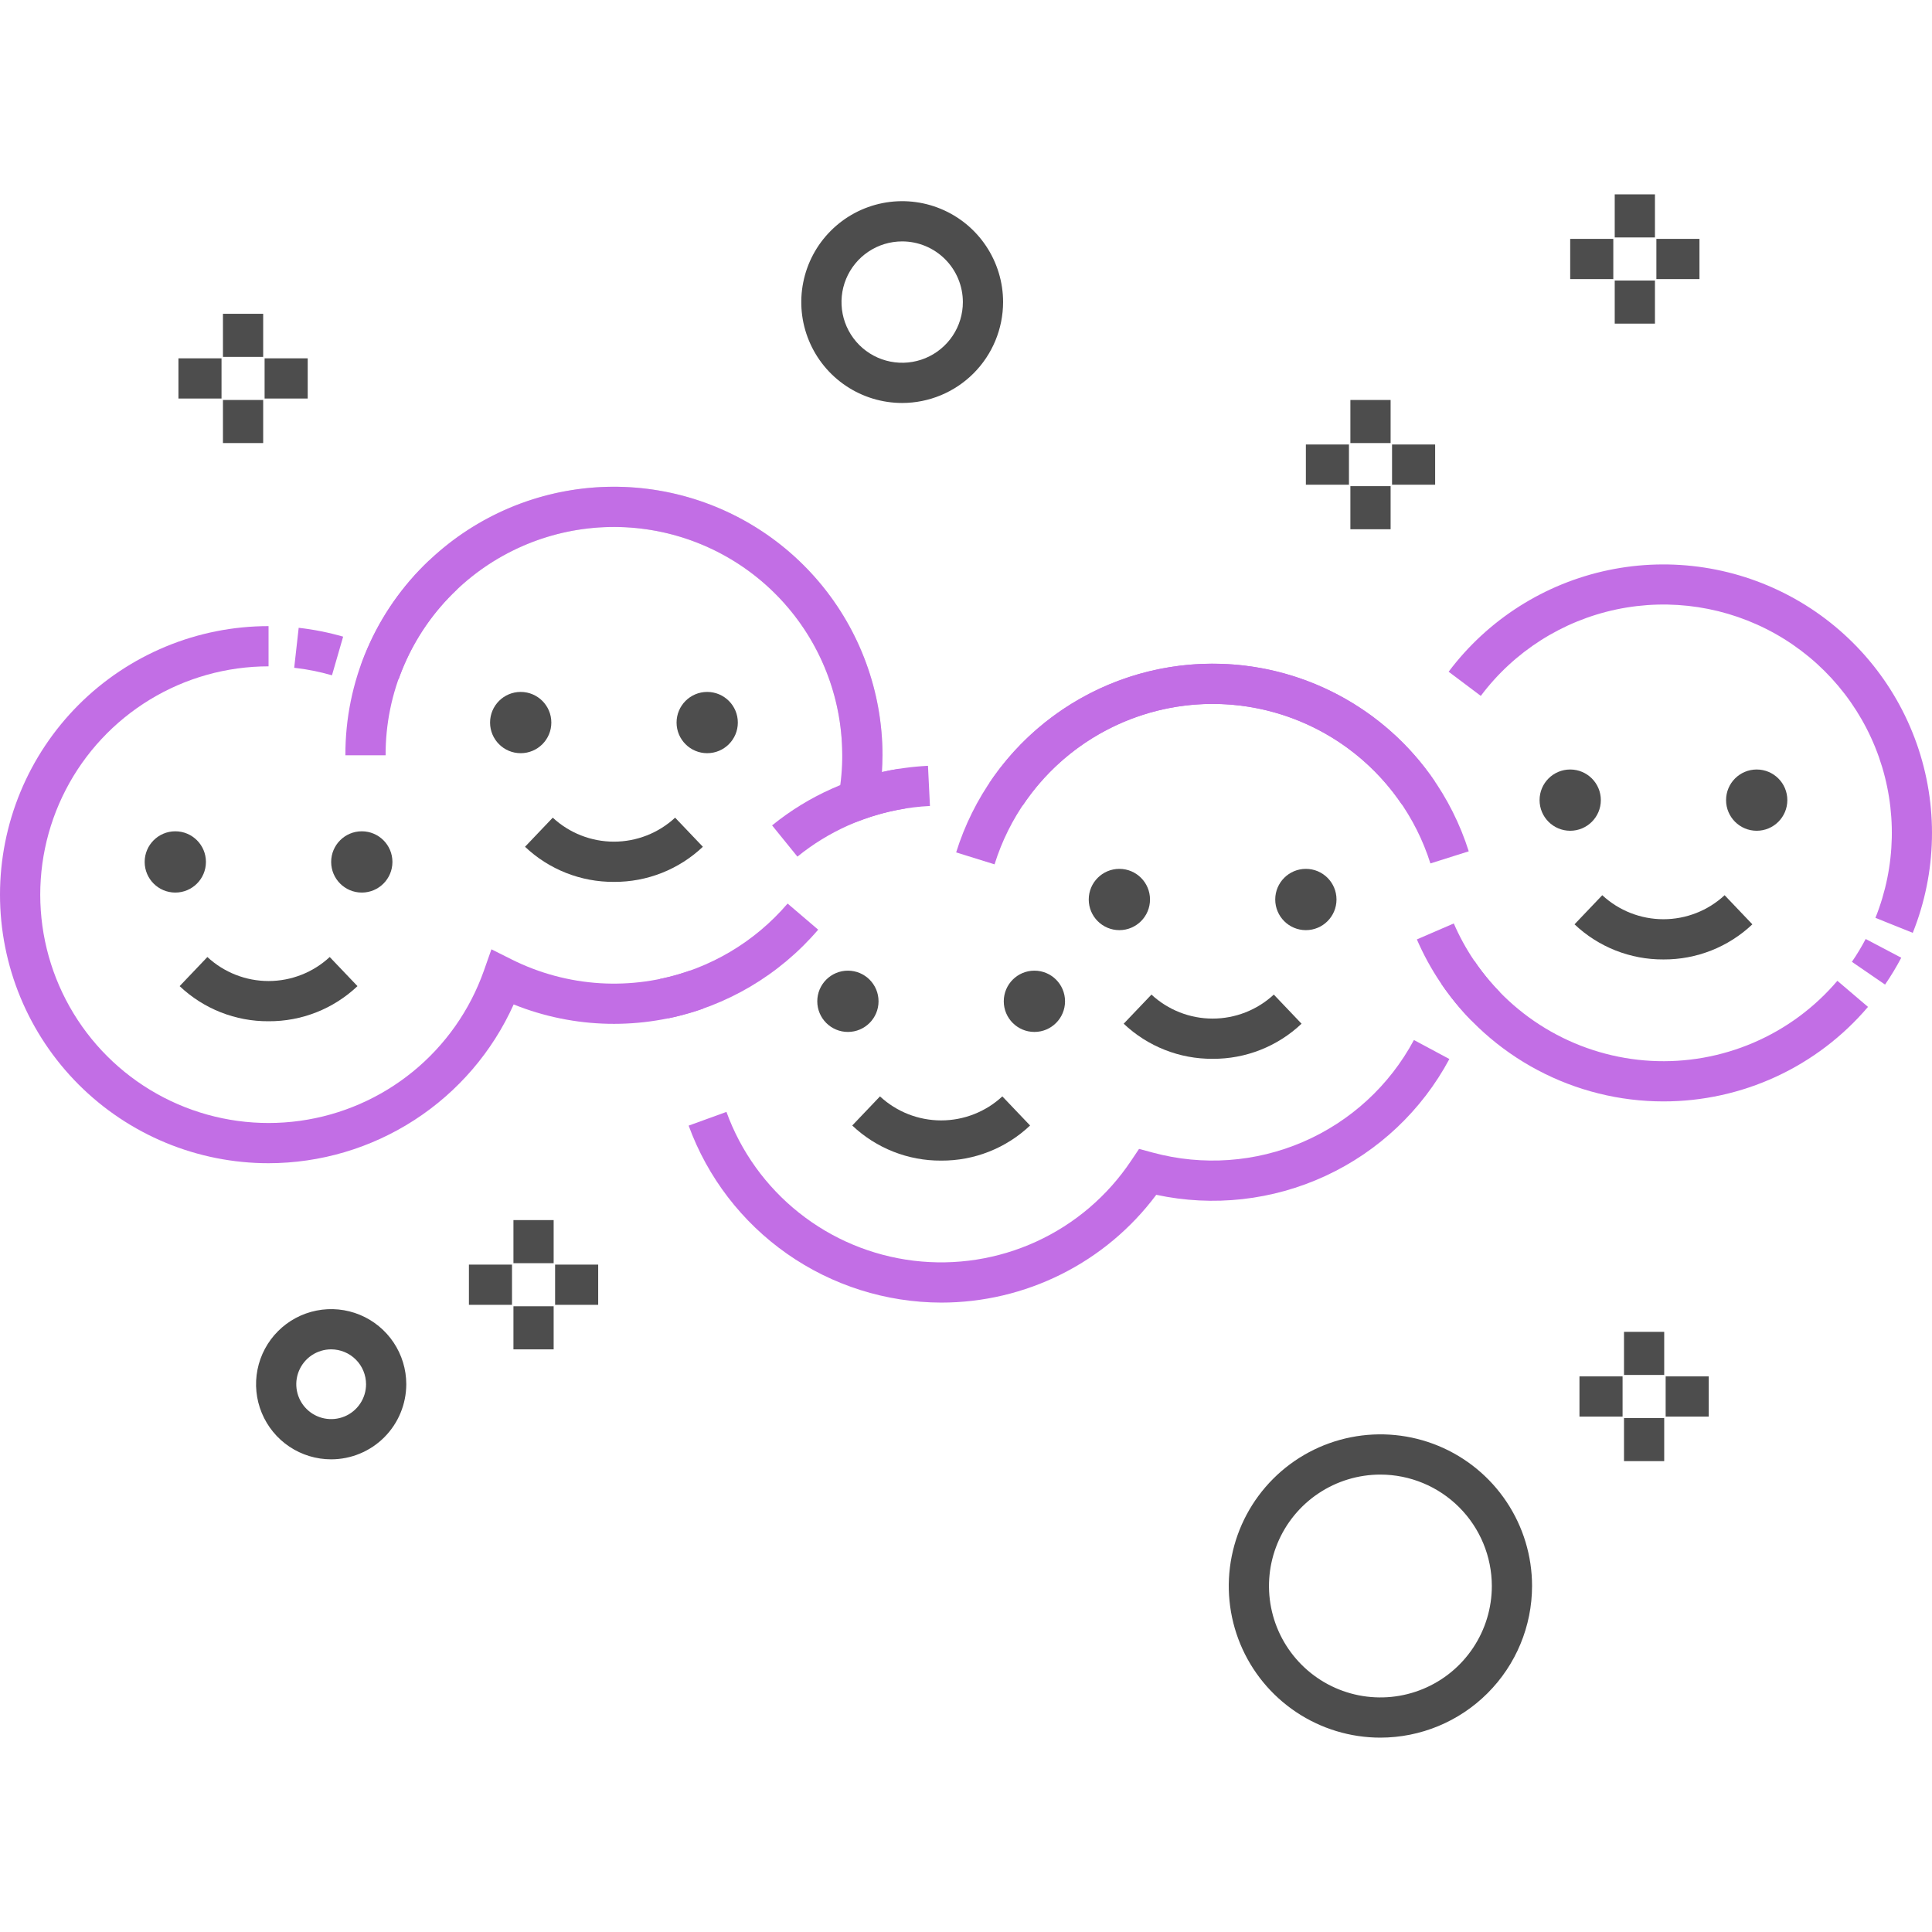 <svg width="100" height="100" viewBox="0 0 100 100" fill="none" xmlns="http://www.w3.org/2000/svg">
<path d="M9.074 46.199C9.949 46.199 10.659 45.489 10.659 44.613C10.659 43.738 9.949 43.028 9.074 43.028C8.198 43.028 7.488 43.738 7.488 44.613C7.488 45.489 8.198 46.199 9.074 46.199Z" fill="#4D4D4D"/>
<path d="M18.727 46.199C19.602 46.199 20.312 45.489 20.312 44.613C20.312 43.738 19.602 43.028 18.727 43.028C17.851 43.028 17.141 43.738 17.141 44.613C17.141 45.489 17.851 46.199 18.727 46.199Z" fill="#4D4D4D"/>
<path d="M13.9 52.86C12.189 52.87 10.54 52.219 9.298 51.042L10.734 49.535C11.595 50.334 12.726 50.778 13.9 50.778C15.075 50.778 16.206 50.334 17.066 49.535L18.503 51.042C17.261 52.219 15.612 52.87 13.9 52.86Z" fill="#4D4D4D"/>
<path d="M26.951 38.985C27.827 38.985 28.537 38.275 28.537 37.4C28.537 36.524 27.827 35.814 26.951 35.814C26.075 35.814 25.366 36.524 25.366 37.4C25.366 38.275 26.075 38.985 26.951 38.985Z" fill="#4D4D4D"/>
<path d="M36.604 38.985C37.48 38.985 38.19 38.275 38.19 37.4C38.19 36.524 37.48 35.814 36.604 35.814C35.728 35.814 35.019 36.524 35.019 37.4C35.019 38.275 35.728 38.985 36.604 38.985Z" fill="#4D4D4D"/>
<path d="M31.777 45.646C30.066 45.657 28.417 45.005 27.175 43.829L28.611 42.322C29.472 43.12 30.603 43.564 31.778 43.564C32.952 43.564 34.083 43.12 34.944 42.322L36.38 43.829C35.138 45.005 33.489 45.657 31.777 45.646Z" fill="#4D4D4D"/>
<path d="M43.887 53.413C44.763 53.413 45.473 52.703 45.473 51.827C45.473 50.951 44.763 50.241 43.887 50.241C43.012 50.241 42.302 50.951 42.302 51.827C42.302 52.703 43.012 53.413 43.887 53.413Z" fill="#4D4D4D"/>
<path d="M53.541 53.413C54.416 53.413 55.126 52.703 55.126 51.827C55.126 50.951 54.416 50.241 53.541 50.241C52.665 50.241 51.955 50.951 51.955 51.827C51.955 52.703 52.665 53.413 53.541 53.413Z" fill="#4D4D4D"/>
<path d="M48.714 60.073C47.003 60.084 45.354 59.433 44.112 58.256L45.548 56.749C46.408 57.548 47.54 57.992 48.714 57.992C49.889 57.992 51.02 57.548 51.881 56.749L53.317 58.256C52.074 59.433 50.425 60.084 48.714 60.073Z" fill="#4D4D4D"/>
<path d="M57.938 48.144C58.814 48.144 59.524 47.434 59.524 46.558C59.524 45.682 58.814 44.972 57.938 44.972C57.063 44.972 56.353 45.682 56.353 46.558C56.353 47.434 57.063 48.144 57.938 48.144Z" fill="#4D4D4D"/>
<path d="M67.592 48.144C68.467 48.144 69.177 47.434 69.177 46.558C69.177 45.682 68.467 44.972 67.592 44.972C66.716 44.972 66.006 45.682 66.006 46.558C66.006 47.434 66.716 48.144 67.592 48.144Z" fill="#4D4D4D"/>
<path d="M62.765 54.804C61.054 54.815 59.405 54.164 58.162 52.987L59.599 51.48C60.46 52.278 61.591 52.722 62.765 52.722C63.94 52.722 65.071 52.278 65.932 51.48L67.368 52.987C66.126 54.164 64.476 54.815 62.765 54.804Z" fill="#4D4D4D"/>
<path d="M81.273 43C82.149 43 82.859 42.29 82.859 41.414C82.859 40.538 82.149 39.829 81.273 39.829C80.397 39.829 79.688 40.538 79.688 41.414C79.688 42.29 80.397 43 81.273 43Z" fill="#4D4D4D"/>
<path d="M90.926 43C91.802 43 92.512 42.29 92.512 41.414C92.512 40.538 91.802 39.829 90.926 39.829C90.051 39.829 89.341 40.538 89.341 41.414C89.341 42.29 90.051 43 90.926 43Z" fill="#4D4D4D"/>
<path d="M86.1 49.661C84.388 49.671 82.74 49.02 81.497 47.843L82.933 46.336C83.794 47.135 84.925 47.579 86.1 47.579C87.274 47.579 88.406 47.135 89.266 46.336L90.702 47.843C89.46 49.02 87.811 49.671 86.1 49.661Z" fill="#4D4D4D"/>
<path d="M34.578 52.712L34.16 50.672C36.734 50.139 39.058 48.765 40.766 46.768L42.349 48.12C40.339 50.469 37.605 52.085 34.578 52.712Z" fill="#C26EE5"/>
<path opacity="0.2" d="M45.678 39.094H43.596C43.596 36.784 42.919 34.525 41.648 32.595C40.377 30.665 38.569 29.151 36.447 28.238C34.325 27.325 31.981 27.054 29.706 27.459C27.432 27.864 25.326 28.926 23.649 30.515L22.217 29.005C24.189 27.136 26.666 25.886 29.341 25.409C32.017 24.933 34.773 25.252 37.269 26.325C39.766 27.399 41.892 29.18 43.387 31.45C44.881 33.719 45.678 36.377 45.678 39.094Z" fill="#4D4D4D"/>
<path d="M19.959 39.094H17.878C17.87 37.205 18.252 35.334 18.998 33.598C19.745 31.862 20.84 30.299 22.217 29.004L23.649 30.516C22.478 31.616 21.547 32.946 20.912 34.421C20.277 35.897 19.953 37.488 19.959 39.094Z" fill="#C26EE5"/>
<path d="M41.274 44.339L39.963 42.722C41.858 41.184 44.125 40.173 46.535 39.791L46.859 41.848C44.811 42.173 42.884 43.032 41.274 44.339Z" fill="#C26EE5"/>
<path d="M51.478 44.738L49.49 44.12C50.371 41.294 52.131 38.823 54.513 37.066C56.895 35.309 59.776 34.359 62.736 34.353C65.696 34.346 68.581 35.285 70.97 37.032C73.36 38.778 75.13 41.242 76.022 44.064L74.038 44.691C73.278 42.291 71.773 40.197 69.742 38.712C67.71 37.227 65.257 36.429 62.74 36.434C60.224 36.44 57.775 37.248 55.749 38.741C53.723 40.234 52.227 42.335 51.478 44.738V44.738Z" fill="#C26EE5"/>
<path d="M76.153 52.818C74.966 51.605 74.011 50.183 73.337 48.624L75.248 47.797C75.821 49.123 76.633 50.332 77.643 51.364L76.153 52.818Z" fill="#C26EE5"/>
<path d="M43.084 42.977L43.403 41.212C43.935 38.289 43.347 35.273 41.756 32.764C40.164 30.255 37.686 28.437 34.815 27.673C31.943 26.909 28.89 27.255 26.262 28.642C23.634 30.028 21.625 32.354 20.634 35.155L18.672 34.461C19.765 31.369 21.916 28.764 24.744 27.105C27.572 25.446 30.896 24.84 34.128 25.394C37.359 25.949 40.291 27.628 42.405 30.135C44.518 32.642 45.678 35.816 45.678 39.094C45.678 39.382 45.668 39.672 45.65 39.963C46.433 39.786 47.23 39.677 48.032 39.638L48.134 41.717C46.988 41.773 45.856 41.996 44.774 42.379L43.084 42.977Z" fill="#C26EE5"/>
<path d="M52.938 41.688L51.208 40.529C52.473 38.636 54.185 37.082 56.192 36.005C58.199 34.928 60.44 34.36 62.718 34.353C64.996 34.345 67.241 34.897 69.255 35.961C71.269 37.024 72.992 38.566 74.27 40.452L72.548 41.621C71.461 40.018 69.997 38.706 68.284 37.802C66.571 36.898 64.662 36.428 62.725 36.434C60.788 36.441 58.883 36.923 57.176 37.84C55.469 38.755 54.014 40.077 52.938 41.688H52.938Z" fill="#C26EE5"/>
<path d="M99.004 48.284L97.072 47.508C98.139 44.847 98.203 41.889 97.251 39.184C96.298 36.48 94.395 34.214 91.897 32.808C89.398 31.403 86.473 30.953 83.667 31.544C80.862 32.135 78.366 33.725 76.646 36.019L74.981 34.768C77.006 32.073 79.94 30.205 83.239 29.512C86.538 28.819 89.976 29.348 92.914 31.001C95.852 32.654 98.089 35.318 99.21 38.497C100.33 41.676 100.257 45.154 99.004 48.284Z" fill="#C26EE5"/>
<path d="M97.57 50.962L95.854 49.784C96.114 49.405 96.352 49.01 96.567 48.602L98.409 49.572C98.157 50.051 97.877 50.515 97.57 50.962Z" fill="#C26EE5"/>
<path d="M86.1 57.009C83.83 57.009 81.594 56.453 79.589 55.39C77.583 54.327 75.868 52.789 74.595 50.91L76.317 49.74C77.339 51.248 78.695 52.499 80.281 53.395C81.866 54.292 83.637 54.81 85.455 54.91C87.274 55.009 89.091 54.687 90.764 53.968C92.438 53.249 93.922 52.154 95.102 50.766L96.687 52.116C95.383 53.651 93.76 54.883 91.932 55.728C90.104 56.573 88.114 57.01 86.1 57.009Z" fill="#C26EE5"/>
<path d="M48.714 67.422C45.86 67.416 43.076 66.535 40.738 64.897C38.401 63.259 36.623 60.943 35.644 58.262L37.601 57.552C38.346 59.606 39.647 61.414 41.358 62.773C43.068 64.133 45.123 64.992 47.292 65.254C49.462 65.517 51.661 65.173 53.647 64.261C55.633 63.349 57.327 61.904 58.541 60.087L58.957 59.467L59.678 59.661C62.257 60.358 64.996 60.162 67.448 59.103C69.901 58.044 71.923 56.186 73.184 53.831L75.019 54.815C73.595 57.474 71.345 59.597 68.608 60.865C65.871 62.133 62.797 62.476 59.848 61.843C58.555 63.576 56.874 64.983 54.941 65.951C53.008 66.919 50.876 67.423 48.714 67.422Z" fill="#C26EE5"/>
<path d="M13.9 60.208C12.075 60.208 10.267 59.849 8.581 59.15C6.895 58.452 5.362 57.428 4.071 56.137C2.781 54.846 1.757 53.314 1.058 51.627C0.36 49.941 0 48.133 0 46.308C0 44.483 0.36 42.675 1.058 40.989C1.757 39.302 2.781 37.77 4.071 36.479C5.362 35.188 6.895 34.165 8.581 33.466C10.267 32.767 12.075 32.408 13.9 32.408V34.49C11.734 34.49 9.609 35.086 7.758 36.212C5.907 37.338 4.401 38.952 3.405 40.876C2.409 42.8 1.962 44.961 2.111 47.122C2.26 49.284 3.001 51.363 4.252 53.132C5.503 54.901 7.216 56.292 9.204 57.153C11.192 58.014 13.379 58.312 15.525 58.014C17.671 57.717 19.694 56.835 21.373 55.465C23.052 54.095 24.321 52.29 25.044 50.248L25.436 49.136L26.491 49.664C27.912 50.374 29.461 50.791 31.046 50.89C32.631 50.988 34.22 50.767 35.718 50.237L36.412 52.2C33.22 53.327 29.727 53.253 26.587 51.99C25.488 54.436 23.706 56.512 21.455 57.97C19.205 59.428 16.582 60.205 13.9 60.208Z" fill="#C26EE5"/>
<path d="M17.183 34.953C16.543 34.769 15.889 34.638 15.228 34.564L15.46 32.495C16.239 32.583 17.009 32.736 17.761 32.953L17.183 34.953Z" fill="#C26EE5"/>
<path d="M46.697 20.858C45.664 20.858 44.654 20.552 43.795 19.978C42.936 19.404 42.267 18.589 41.872 17.634C41.476 16.68 41.373 15.63 41.575 14.617C41.776 13.604 42.273 12.673 43.004 11.943C43.734 11.212 44.665 10.715 45.678 10.513C46.691 10.312 47.741 10.415 48.696 10.811C49.65 11.206 50.466 11.875 51.039 12.734C51.613 13.593 51.92 14.603 51.92 15.636C51.918 17.02 51.367 18.348 50.388 19.327C49.409 20.306 48.082 20.857 46.697 20.858ZM46.697 12.495C46.076 12.495 45.468 12.679 44.952 13.024C44.435 13.369 44.033 13.86 43.795 14.434C43.557 15.008 43.495 15.639 43.616 16.249C43.737 16.858 44.037 17.418 44.476 17.857C44.915 18.296 45.475 18.595 46.084 18.716C46.693 18.838 47.325 18.775 47.899 18.538C48.473 18.3 48.963 17.897 49.309 17.381C49.654 16.864 49.838 16.257 49.838 15.636C49.837 14.803 49.506 14.005 48.917 13.416C48.328 12.827 47.53 12.496 46.697 12.495Z" fill="#4D4D4D"/>
<path d="M71.45 89.94C69.898 89.94 68.38 89.48 67.089 88.617C65.799 87.755 64.792 86.529 64.198 85.095C63.604 83.66 63.449 82.082 63.752 80.56C64.055 79.037 64.802 77.639 65.9 76.541C66.998 75.443 68.396 74.696 69.919 74.393C71.441 74.09 73.019 74.245 74.454 74.839C75.888 75.433 77.114 76.439 77.976 77.73C78.839 79.021 79.299 80.539 79.299 82.091C79.297 84.172 78.469 86.167 76.997 87.638C75.526 89.11 73.531 89.938 71.45 89.94ZM71.45 76.324C70.309 76.324 69.194 76.662 68.246 77.296C67.297 77.929 66.558 78.83 66.122 79.884C65.685 80.938 65.571 82.097 65.793 83.216C66.016 84.335 66.565 85.362 67.372 86.169C68.178 86.976 69.206 87.525 70.325 87.748C71.444 87.97 72.603 87.856 73.657 87.419C74.711 86.983 75.612 86.244 76.245 85.295C76.879 84.347 77.217 83.232 77.217 82.091C77.215 80.562 76.607 79.096 75.526 78.015C74.445 76.934 72.979 76.326 71.45 76.324Z" fill="#4D4D4D"/>
<path d="M17.141 75.535C16.372 75.535 15.621 75.307 14.981 74.88C14.342 74.453 13.844 73.846 13.55 73.135C13.255 72.425 13.178 71.643 13.328 70.889C13.478 70.135 13.849 69.442 14.392 68.899C14.936 68.355 15.629 67.985 16.383 67.835C17.137 67.685 17.918 67.762 18.629 68.056C19.339 68.35 19.946 68.849 20.373 69.488C20.8 70.127 21.029 70.879 21.029 71.647C21.027 72.678 20.617 73.666 19.889 74.395C19.16 75.124 18.172 75.534 17.141 75.535ZM17.141 69.842C16.784 69.842 16.435 69.948 16.138 70.146C15.841 70.345 15.61 70.627 15.473 70.957C15.336 71.287 15.3 71.65 15.37 72C15.44 72.35 15.612 72.672 15.864 72.924C16.117 73.177 16.439 73.349 16.789 73.418C17.139 73.488 17.502 73.452 17.832 73.316C18.162 73.179 18.444 72.948 18.642 72.651C18.841 72.354 18.947 72.005 18.947 71.647C18.946 71.169 18.756 70.71 18.417 70.371C18.079 70.033 17.62 69.843 17.141 69.842Z" fill="#4D4D4D"/>
<path d="M15.927 18.547H13.696V20.628H15.927V18.547Z" fill="#4D4D4D"/>
<path d="M11.466 18.547H9.236V20.628H11.466V18.547Z" fill="#4D4D4D"/>
<path d="M13.622 16.242H11.54V18.473H13.622V16.242Z" fill="#4D4D4D"/>
<path d="M13.622 20.703H11.54V22.933H13.622V20.703Z" fill="#4D4D4D"/>
<path d="M88.444 71.242H86.214V73.323H88.444V71.242Z" fill="#4D4D4D"/>
<path d="M83.984 71.242H81.753V73.323H83.984V71.242Z" fill="#4D4D4D"/>
<path d="M86.139 68.937H84.058V71.167H86.139V68.937Z" fill="#4D4D4D"/>
<path d="M86.139 73.398H84.058V75.628H86.139V73.398Z" fill="#4D4D4D"/>
<path d="M30.962 65.456H28.732V67.538H30.962V65.456Z" fill="#4D4D4D"/>
<path d="M26.501 65.456H24.271V67.538H26.501V65.456Z" fill="#4D4D4D"/>
<path d="M28.657 63.152H26.576V65.382H28.657V63.152Z" fill="#4D4D4D"/>
<path d="M28.657 67.612H26.576V69.843H28.657V67.612Z" fill="#4D4D4D"/>
<path d="M87.964 12.364H85.734V14.446H87.964V12.364Z" fill="#4D4D4D"/>
<path d="M83.504 12.364H81.273V14.446H83.504V12.364Z" fill="#4D4D4D"/>
<path d="M85.66 10.06H83.578V12.29H85.66V10.06Z" fill="#4D4D4D"/>
<path d="M85.66 14.52H83.578V16.751H85.66V14.52Z" fill="#4D4D4D"/>
<path d="M74.283 23.007H72.052V25.089H74.283V23.007Z" fill="#4D4D4D"/>
<path d="M69.822 23.007H67.592V25.089H69.822V23.007Z" fill="#4D4D4D"/>
<path d="M71.978 20.703H69.896V22.933H71.978V20.703Z" fill="#4D4D4D"/>
<path d="M71.978 25.163H69.896V27.394H71.978V25.163Z" fill="#4D4D4D"/>
</svg>
